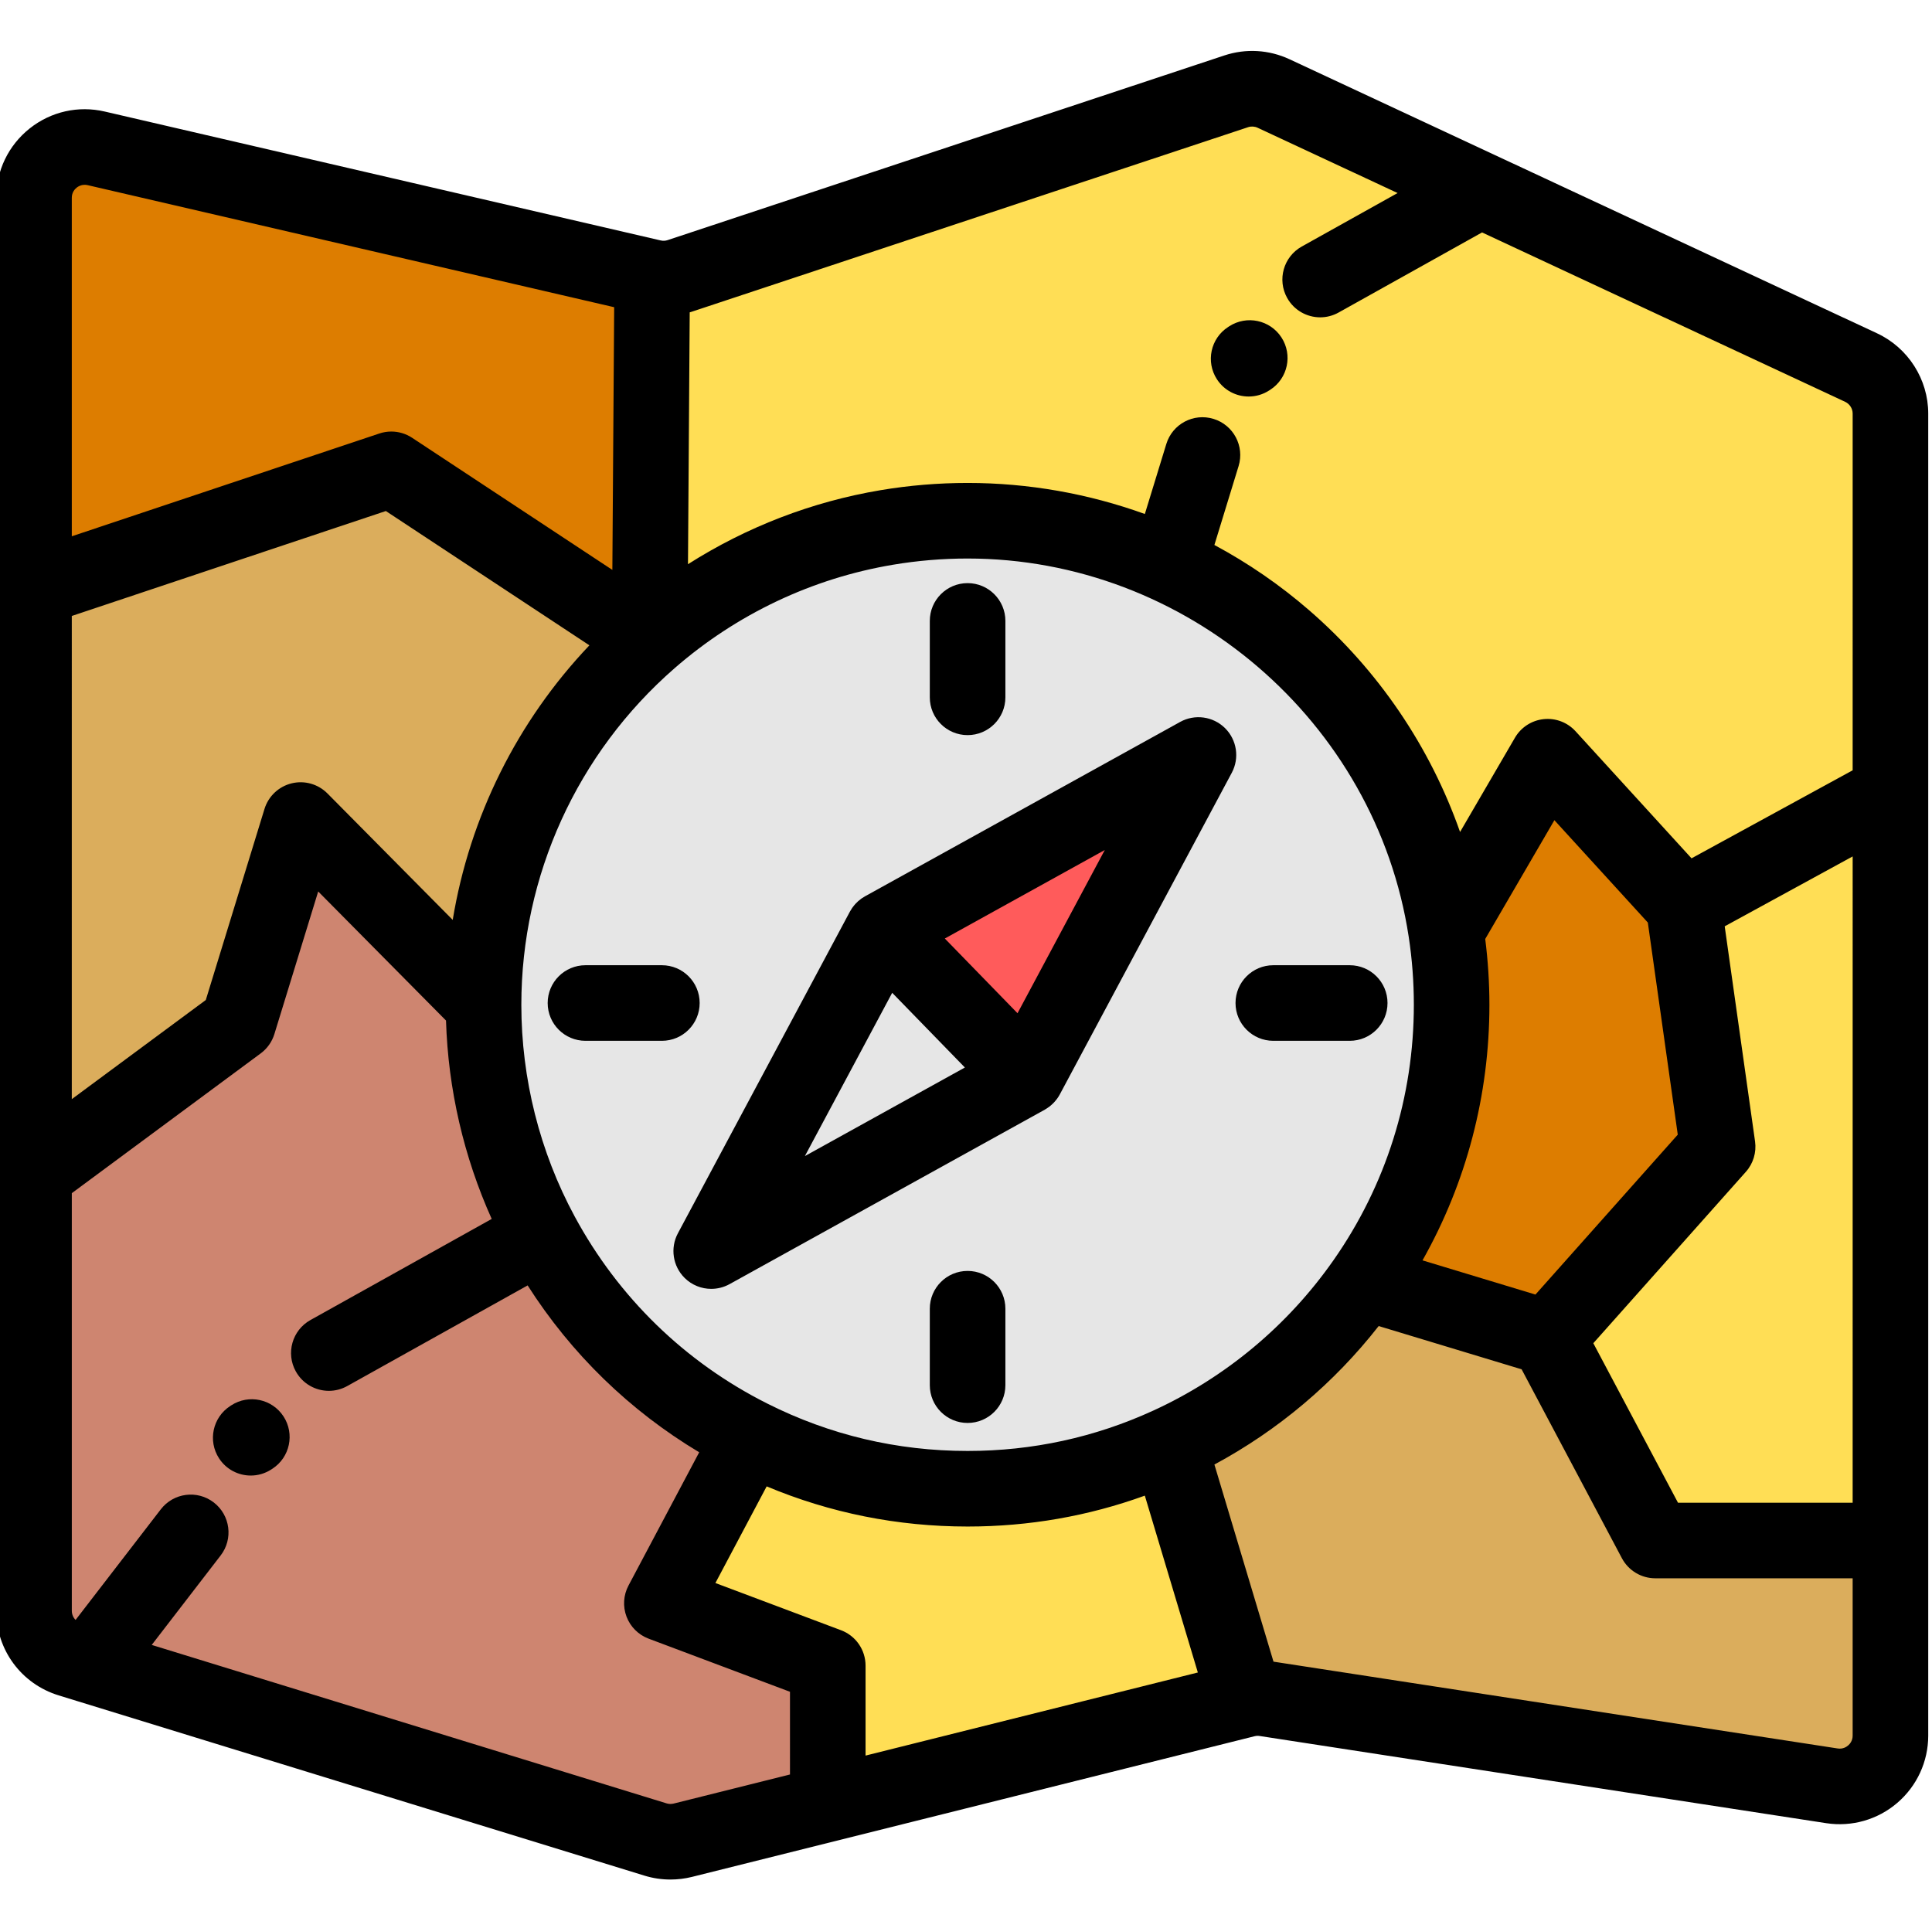 <svg viewBox="1 -13 511.999 511" xmlns="http://www.w3.org/2000/svg">
  <path d="m173.832 60.02c2.402.562 4.926.441 7.27-.34l147.504-48.93c3.254-1.082 6.809-.871 9.914.578l54.828 25.578 100.867 47.059c4.734 2.215 7.77 6.961 7.77 12.188v350.387c0 8.242-7.348 14.551-15.5 13.301l-150.129-23.105c-1.773-.27-3.574-.191-5.309.242l-110.68 27.68-38.414 9.602c-2.383.594-4.879.531-7.219-.188l-150.27-46.25-4.957-1.52c-5.648-1.734-9.492-6.953-9.492-12.859v-374.48c0-8.652 8.051-15.062 16.484-13.102zm0 0" fill="#ffde55" />
  <path d="m501.984 394.824v51.715c0 8.242-7.348 14.551-15.5 13.301l-150.129-23.105c-1.773-.27-3.574-.191-5.309.242l-20.227-67.48v-.008c20.848-9.555 38.684-24.527 51.715-43.125l48.598 14.715 28.531 53.746zm0 0" fill="#dbad5c" />
  <path d="m447.176 226.582 9.012 63.871-45.055 50.625-48.598-14.715c14.602-20.816 23.164-46.176 23.164-73.535 0-6.629-.504-13.148-1.473-19.508l26.906-46.227zm0 0" fill="#dd7d00" />
  <path d="m310.82 369.496 20.227 67.48-110.68 27.68v-36.676l-43.961-16.523 23.352-44.023c17.336 8.742 36.926 13.672 57.664 13.672 19.059 0 37.145-4.156 53.398-11.617zm0 0" fill="#ffde55" />
  <path d="m173.172 156.109-68.469-45.176-94.688 31.645v-103.617c0-8.652 8.051-15.062 16.484-13.102l147.332 34.16z" fill="#dd7d00" />
  <path d="m24.465 427.82-4.957-1.52c-5.648-1.734-9.492-6.953-9.492-12.859v-115.719l54.129-40.059 16.523-53.785 48.48 48.949c0 22.031 5.555 42.773 15.34 60.879 12.469 23.082 31.805 41.91 55.27 53.727l-23.352 44.023 43.961 16.523v36.676l-38.414 9.602c-2.383.594-4.879.531-7.219-.188zm0 0" fill="#ce8570" />
  <path d="m104.703 110.934 68.469 45.176c-26.98 23.512-44.023 58.125-44.023 96.719l-48.48-48.949-16.523 53.785-54.129 40.059v-155.145zm0 0" fill="#dbad5c" />
  <path d="m384.227 233.32c.969 6.359 1.473 12.879 1.473 19.508 0 27.359-8.562 52.719-23.164 73.535-13.031 18.598-30.867 33.57-51.715 43.125-16.254 7.461-34.34 11.617-53.398 11.617-20.738 0-40.328-4.93-57.664-13.672-23.465-11.816-42.801-30.645-55.27-53.727-9.785-18.105-15.34-38.848-15.34-60.879 0-38.594 17.043-73.207 44.023-96.719 17.434-15.203 39.023-25.777 62.84-29.773 6.961-1.172 14.109-1.781 21.41-1.781 64.215 0 117.41 47.188 126.805 108.766zm0 0" fill="#e6e6e6" />
  <path d="m273.023 272.336 45.578-85.242-83.531 46.227" fill="#ff5b5b" />
  <path d="m226.781 227.711c-.156.23-.301.469-.438.715-.031.059-.074.113-.105.172l-45.586 85.254c-2.094 3.914-1.359 8.738 1.801 11.855 1.922 1.895 4.465 2.879 7.031 2.879 1.656 0 3.324-.41 4.848-1.25l83.543-46.238c.039-.02.07-.047.109-.07.145-.082.285-.176.426-.266.211-.137.418-.273.617-.422.145-.109.285-.227.426-.344.188-.156.367-.316.539-.484.129-.125.254-.25.379-.387.18-.195.352-.402.516-.613.094-.121.191-.234.281-.359.25-.352.484-.711.688-1.094l45.574-85.242c2.094-3.914 1.359-8.738-1.801-11.855-3.16-3.113-7.996-3.777-11.879-1.629l-83.531 46.227c-.305.172-.602.355-.883.551-.016.012-.031.027-.047.035-.289.203-.562.422-.824.652-.066.059-.129.121-.191.184-.207.191-.406.387-.594.59-.074.082-.145.164-.215.246-.172.199-.336.41-.488.621-.066.09-.129.18-.195.273zm-12.477 65.68 23.137-43.27 19.262 19.801zm56.348-37.855-19.266-19.801 42.395-23.461zm0 0" />
  <path d="m338.438 262.844h20.25c5.531 0 10.016-4.484 10.016-10.016s-4.484-10.016-10.016-10.016h-20.25c-5.527 0-10.012 4.484-10.012 10.016s4.484 10.016 10.012 10.016zm0 0" />
  <path d="m156.156 262.844h20.25c5.527 0 10.012-4.484 10.012-10.016s-4.484-10.016-10.012-10.016h-20.25c-5.531 0-10.016 4.484-10.016 10.016s4.484 10.016 10.016 10.016zm0 0" />
  <path d="m257.422 323.832c-5.531 0-10.016 4.484-10.016 10.016v20.258c0 5.531 4.484 10.016 10.016 10.016s10.016-4.484 10.016-10.016v-20.258c0-5.531-4.484-10.016-10.016-10.016zm0 0" />
  <path d="m257.422 181.828c5.531 0 10.016-4.484 10.016-10.016v-20.25c0-5.531-4.484-10.016-10.016-10.016s-10.016 4.484-10.016 10.016v20.25c0 5.531 4.484 10.016 10.016 10.016zm0 0" />
  <path d="m498.449 75.344-155.688-72.629c-5.453-2.551-11.602-2.91-17.309-1.016l-147.52 48.938c-.594.195-1.227.227-1.824.086-.004 0-.012 0-.016 0l-147.324-34.16c-7.008-1.633-14.258 0-19.895 4.473-5.641 4.48-8.875 11.18-8.875 18.379v374.484c0 10.375 6.66 19.391 16.566 22.43l4.832 1.488c.062.02.125.039.188.055l150.203 46.223c2.234.688 4.555 1.035 6.883 1.035 1.91 0 3.828-.234 5.707-.699l149.086-37.281c.445-.113.91-.133 1.367-.062l150.133 23.105c6.777 1.039 13.645-.922 18.848-5.391 5.203-4.465 8.188-10.953 8.188-17.809v-249.891c0-.023 0-.051 0-.078v-100.414c0-9.07-5.316-17.418-13.551-21.266zm-318.699 88.77c16.473-14.359 36.5-23.852 57.922-27.445 6.48-1.09 13.125-1.645 19.75-1.645 57.926 0 108.184 43.105 116.902 100.262v.004c.902 5.895 1.359 11.949 1.359 17.996 0 24.43-7.383 47.871-21.352 67.789-12.094 17.262-28.582 31.012-47.691 39.766-15.473 7.102-32.031 10.703-49.219 10.703-18.695 0-36.578-4.238-53.16-12.598-21.75-10.953-39.371-28.086-50.961-49.543-9.25-17.117-14.141-36.523-14.141-56.117 0-34.188 14.793-66.688 40.59-89.172zm-159.723-124.699c0-1.445.816-2.305 1.301-2.691.086-.066.191-.141.309-.215.023-.016.047-.031.074-.047.125-.074.266-.148.422-.215.02-.008.039-.016.059-.023.148-.062.312-.113.488-.156.027-.008.055-.016.082-.02.188-.039.395-.062.609-.066.078 0 .16 0 .242.004.051.004.102.004.156.012.148.012.305.035.465.074l139.527 32.348-.48 69.621-53.066-35.012c-1.656-1.094-3.578-1.656-5.516-1.656-1.066 0-2.141.172-3.176.52l-81.496 27.238zm0 110.832 83.227-27.812 53.945 35.594c-19.145 20.141-31.734 45.516-36.223 72.773l-33.195-33.512c-2.48-2.504-6.09-3.52-9.508-2.68-3.418.84-6.145 3.418-7.18 6.785l-15.555 50.637-35.512 26.277zm190.328 307.043-30.812 7.703c-.629.156-1.273.141-1.863-.039l-136.469-42 18.266-23.715c3.375-4.379 2.562-10.668-1.82-14.043-4.379-3.375-10.668-2.562-14.043 1.82l-22.582 29.312c-.629-.625-1-1.488-1-2.43v-110.672l50.07-37.055c1.719-1.273 2.984-3.062 3.613-5.109l11.613-37.793 33.871 34.203c.551 18.164 4.699 36.098 12.109 52.578l-48.039 26.801c-4.832 2.695-6.562 8.797-3.867 13.625 1.832 3.289 5.242 5.137 8.754 5.137 1.652 0 3.324-.41 4.871-1.27l47.801-26.672c11.559 18.133 27.039 33.191 45.469 44.227l-18.738 35.32c-1.352 2.543-1.539 5.547-.52 8.238 1.02 2.691 3.148 4.816 5.844 5.832l37.473 14.082zm20.027-5.008v-23.844c0-4.172-2.586-7.906-6.488-9.375l-33.305-12.516 13.586-25.613c16.836 7.055 34.703 10.641 53.246 10.641 16.223 0 31.973-2.75 46.969-8.188l14.051 46.871zm261.59-5.285c0 1.371-.754 2.223-1.203 2.605-.445.387-1.406 1.004-2.762.793l-149.516-23.008-15.66-52.246c16.867-9.066 31.703-21.582 43.531-36.699l37.883 11.465 26.574 50.066c1.738 3.273 5.141 5.32 8.848 5.32h52.305zm-97.371-211.141 18.328-31.484 24.762 27.129 7.934 56.215-37.715 42.379-29.93-9.059c11.621-20.605 17.73-43.766 17.73-67.75 0-5.836-.387-11.68-1.109-17.43zm97.371 149.41h-46.285l-22.441-42.277 40.426-45.422c1.953-2.195 2.844-5.145 2.434-8.059l-8.043-57.008 33.91-18.523zm0-194.113-42.699 23.328-30.742-33.684c-2.148-2.352-5.289-3.547-8.461-3.203-3.168.336-5.984 2.164-7.59 4.918l-14.547 24.988c-7.922-22.555-21.652-42.875-39.996-58.766-7.754-6.723-16.184-12.508-25.109-17.297l6.41-20.906c1.621-5.289-1.352-10.891-6.641-12.512-5.293-1.625-10.887 1.352-12.508 6.641l-5.691 18.562c-14.945-5.395-30.828-8.227-46.977-8.227-7.734 0-15.5.645-23.066 1.918-18.199 3.055-35.527 9.758-51.031 19.617l.457-66.75c.16-.051.316-.09.473-.141l147.508-48.93c.816-.273 1.734-.219 2.527.152l37.086 17.301-25.398 14.18c-4.828 2.695-6.559 8.797-3.863 13.625 1.836 3.285 5.242 5.137 8.754 5.137 1.652 0 3.328-.41 4.871-1.273l38.02-21.227 96.219 44.887c1.211.566 1.996 1.789 1.996 3.117zm0 0" />
  <path d="m62.281 359.457-.293.191c-4.637 3.016-5.953 9.219-2.938 13.855 1.918 2.953 5.129 4.559 8.406 4.559 1.871 0 3.762-.527 5.449-1.621l.293-.191c4.637-3.016 5.953-9.219 2.938-13.855-3.012-4.637-9.215-5.953-13.855-2.938zm0 0" />
  <path d="m326.75 73.48-.297.195c-4.641 3.008-5.965 9.207-2.953 13.848 1.918 2.957 5.129 4.566 8.41 4.566 1.867 0 3.758-.52 5.441-1.613l.297-.191c4.641-3.008 5.961-9.211 2.953-13.852-3.008-4.637-9.211-5.961-13.852-2.953zm0 0" />
</svg>
